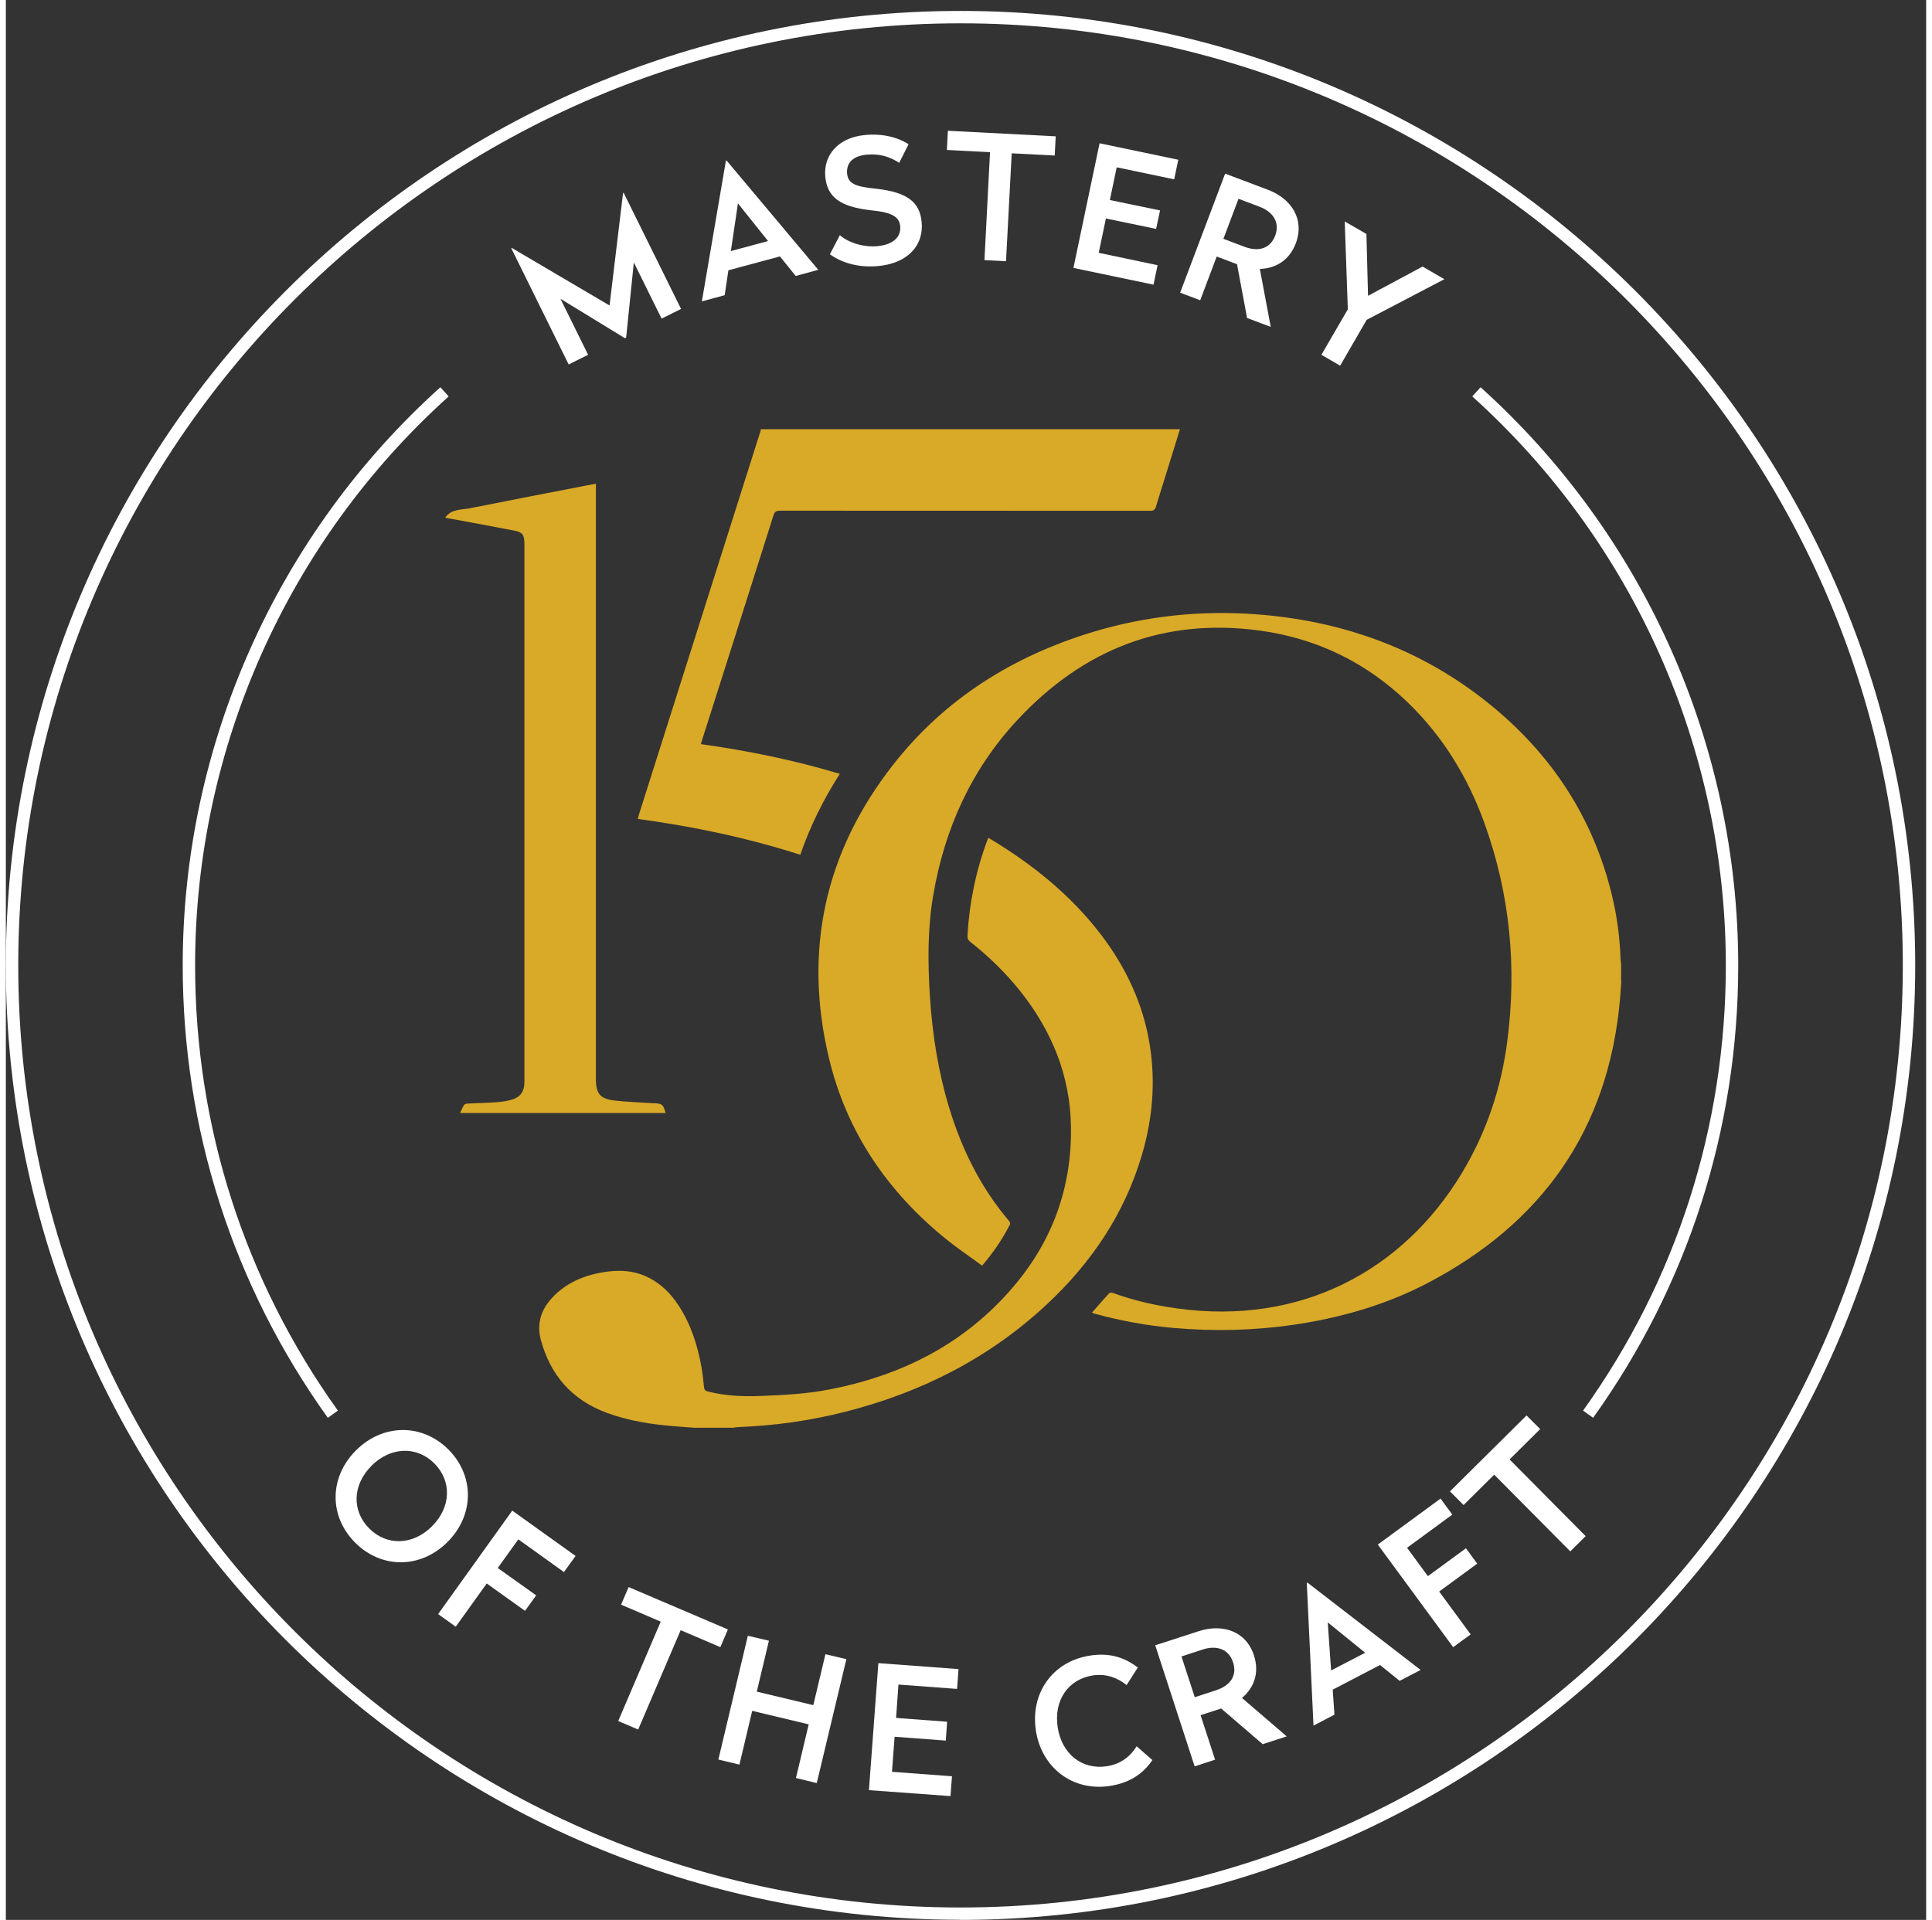 <svg width="165" height="164" viewBox="0 0 165 165" fill="none" xmlns="http://www.w3.org/2000/svg">
<rect x="0" y="0" width="165" height="165" fill="#333333" stroke="none"/>
<path d="M27.666 121.85C19.509 110.466 15.196 97.016 15.196 82.97C15.196 64.057 23.268 45.943 37.336 33.281L38.049 34.069C24.205 46.529 16.261 64.355 16.261 82.97C16.261 96.803 20.51 110.029 28.529 121.232L27.666 121.85ZM136.383 121.85L135.52 121.232C143.55 110.029 147.788 96.793 147.788 82.97C147.788 64.355 139.844 46.529 126 34.069L126.714 33.281C140.781 45.943 148.853 64.057 148.853 82.97C148.853 97.016 144.54 110.466 136.383 121.85ZM82.03 2.005C37.389 2.005 1.065 38.329 1.065 82.97C1.065 127.611 37.389 163.935 82.03 163.935C126.671 163.935 162.995 127.622 162.995 82.97C162.995 38.318 126.671 2.005 82.03 2.005ZM82.03 164.989C36.793 164.989 0 128.197 0 82.97C0 37.743 36.793 0.94 82.03 0.94C127.267 0.94 164.06 37.733 164.06 82.97C164.06 128.207 127.267 165 82.03 165" fill="white"/>
<path d="M37.943 132.531C35.621 134.842 32.256 134.831 30.009 132.574C27.751 130.305 27.773 126.951 30.094 124.64C32.405 122.34 35.781 122.318 38.038 124.587C40.285 126.844 40.254 130.231 37.943 132.531ZM31.425 125.971C29.785 127.6 29.7 129.826 31.223 131.36C32.735 132.882 34.982 132.808 36.611 131.178C38.251 129.549 38.337 127.302 36.825 125.779C35.302 124.246 33.065 124.342 31.425 125.96" fill="white"/>
<path d="M47.953 135.108L44.034 132.297L42.266 134.757L45.568 137.11L44.609 138.441L41.319 136.088L38.656 139.804L37.144 138.718L43.512 129.826L48.954 133.724L47.953 135.108Z" fill="white"/>
<path d="M61.392 141.561L57.984 140.102L54.331 148.643L52.617 147.908L56.27 139.368L52.862 137.909L53.511 136.397L62.041 140.039L61.392 141.561Z" fill="white"/>
<path d="M69.677 153.243L67.888 152.807L68.985 148.196L64.129 147.035L63.032 151.657L61.222 151.22L63.756 140.582L65.567 141.008L64.523 145.384L69.379 146.545L70.422 142.168L72.222 142.594L69.677 153.243Z" fill="white"/>
<path d="M81.732 145.15L76.695 144.777L76.493 147.642L80.88 147.972L80.763 149.591L76.365 149.261L76.141 152.274L81.295 152.658L81.168 154.362L74.16 153.85L74.97 142.935L81.86 143.446L81.732 145.15Z" fill="white"/>
<path d="M97.258 143.318L96.3 144.82C95.555 144.213 94.564 143.819 93.414 143.989C91.242 144.319 90.028 146.172 90.379 148.451C90.72 150.698 92.424 152.125 94.607 151.795C95.799 151.614 96.641 150.933 97.162 150.081L98.515 151.263C97.652 152.551 96.417 153.254 94.862 153.488C91.657 153.978 88.995 151.923 88.505 148.728C88.015 145.502 89.953 142.775 93.159 142.285C94.809 142.03 96.087 142.413 97.258 143.308" fill="white"/>
<path d="M107.247 142.285C107.726 143.776 107.247 145.054 106.214 145.927L110.058 149.229L107.993 149.9L104.425 146.833L102.657 147.408L103.903 151.231L102.146 151.806L98.76 141.402L102.498 140.188C104.532 139.527 106.566 140.166 107.247 142.285ZM101.017 142.371L102.157 145.864L103.978 145.267C105.213 144.863 105.82 144.011 105.447 142.861C105.075 141.732 104.052 141.37 102.838 141.764L101.017 142.36V142.371Z" fill="white"/>
<path d="M121.559 143.521L119.76 144.458L118.077 143.095L114.009 145.214L114.158 147.365L112.358 148.302L111.783 136.045L111.837 136.013L121.549 143.51L121.559 143.521ZM113.871 143.563L116.799 142.041L113.583 139.432L113.871 143.563Z" fill="white"/>
<path d="M124.286 130.167L120.399 133.021L122.188 135.459L125.457 133.063L126.426 134.384L123.157 136.78L125.862 140.464L124.36 141.561L117.885 132.744L123.274 128.793L124.286 130.167Z" fill="white"/>
<path d="M131.836 122.819L129.206 125.428L135.744 132.02L134.424 133.33L127.885 126.738L125.255 129.347L124.083 128.175L130.665 121.648L131.836 122.819Z" fill="white"/>
<path d="M58.016 26.551L56.344 27.382L53.959 22.558L53.299 29.011L53.192 29.064L47.655 25.678L50.029 30.491L48.358 31.322L43.427 21.333L43.48 21.312L51.872 26.253L53.032 16.594L53.086 16.573L58.016 26.551Z" fill="white"/>
<path d="M69.815 23.186L67.867 23.718L66.514 22.036L62.084 23.229L61.765 25.369L59.805 25.901L61.871 13.804H61.935L69.815 23.197V23.186ZM62.297 21.578L65.492 20.715L62.904 17.478L62.297 21.578Z" fill="white"/>
<path d="M77.579 12.367L76.759 13.996C76.024 13.506 75.108 13.176 73.947 13.293C72.872 13.399 72.19 13.932 72.286 14.933C72.371 15.742 72.925 16.04 74.703 16.211C77.483 16.509 78.516 17.382 78.686 19.054C78.899 21.077 77.504 22.6 75.044 22.856C73.404 23.026 71.945 22.664 70.806 21.855L71.658 20.215C72.488 20.907 73.766 21.269 74.927 21.152C76.184 21.024 76.95 20.407 76.844 19.416C76.759 18.617 76.109 18.245 74.341 18.074C71.551 17.766 70.582 16.839 70.412 15.231C70.22 13.304 71.551 11.834 73.766 11.61C75.278 11.451 76.599 11.781 77.557 12.388" fill="white"/>
<path d="M90.123 13.367L86.428 13.176L85.938 22.451L84.085 22.355L84.564 13.08L80.858 12.888L80.944 11.238L90.208 11.717L90.123 13.367Z" fill="white"/>
<path d="M100.389 15.412L95.448 14.379L94.862 17.191L99.175 18.085L98.834 19.672L94.522 18.777L93.904 21.727L98.962 22.792L98.611 24.464L91.731 23.026L93.978 12.313L100.741 13.73L100.389 15.412Z" fill="white"/>
<path d="M110.836 20.918C110.282 22.377 109.1 23.079 107.748 23.111L108.685 28.095L106.651 27.328L105.788 22.707L104.042 22.047L102.625 25.806L100.9 25.156L104.766 14.922L108.44 16.307C110.442 17.063 111.624 18.831 110.836 20.918ZM105.916 17.084L104.617 20.524L106.416 21.205C107.63 21.663 108.642 21.376 109.068 20.247C109.483 19.129 108.908 18.213 107.716 17.766L105.916 17.084Z" fill="white"/>
<path d="M116.927 27.488L114.648 31.428L113.04 30.491L115.308 26.583L115.042 19.033L116.906 20.108L117.044 25.422L121.73 22.909L123.604 23.995L116.927 27.488Z" fill="white"/>
<path d="M138.811 84.301C138.768 84.834 138.736 85.366 138.694 85.898C137.693 97.101 131.995 105.141 122.113 110.296C118.471 112.191 114.574 113.288 110.516 113.874C107.141 114.353 103.754 114.427 100.357 114.129C98.046 113.927 95.767 113.512 93.52 112.894C93.456 112.873 93.403 112.841 93.329 112.809C93.819 112.244 94.298 111.691 94.788 111.158C94.851 111.094 95.011 111.073 95.107 111.116C96.896 111.765 98.738 112.191 100.623 112.447C111.24 113.927 120.026 109.231 125.095 100.839C127.203 97.346 128.481 93.555 129.003 89.53C129.844 83.13 129.248 76.847 127.054 70.766C125.638 66.826 123.498 63.312 120.473 60.383C116.906 56.944 112.667 54.867 107.758 54.196C99.473 53.067 92.573 55.815 86.939 61.853C82.956 66.123 80.645 71.245 79.677 76.985C79.187 79.871 79.219 82.768 79.4 85.664C79.613 88.912 80.113 92.107 81.061 95.227C82.147 98.795 83.776 102.085 86.204 104.939C86.268 105.014 86.311 105.152 86.279 105.227C85.64 106.483 84.852 107.644 83.883 108.773C82.871 108.027 81.838 107.335 80.869 106.558C75.779 102.458 72.243 97.304 70.721 90.925C68.516 81.681 70.369 73.226 76.226 65.74C80.699 60.021 86.598 56.358 93.51 54.281C97.993 52.94 102.572 52.46 107.236 52.78C114.723 53.302 121.527 55.719 127.406 60.447C132.762 64.76 136.383 70.223 138.002 76.943C138.428 78.7 138.672 80.489 138.736 82.299C138.736 82.491 138.779 82.683 138.79 82.874V84.312L138.811 84.301Z" fill="#D9A928"/>
<path d="M59.305 122.712C58.677 122.67 58.059 122.627 57.431 122.574C55.461 122.414 53.512 122.116 51.638 121.424C48.645 120.316 46.782 118.187 45.962 115.13C45.6 113.757 45.994 112.553 46.941 111.531C48.113 110.274 49.604 109.635 51.265 109.348C52.66 109.103 54.023 109.167 55.301 109.838C56.355 110.391 57.154 111.201 57.793 112.18C58.858 113.799 59.433 115.609 59.774 117.505C59.87 118.069 59.933 118.634 59.987 119.209C60.008 119.422 60.083 119.518 60.295 119.582C61.776 119.965 63.277 120.029 64.789 119.976C66.749 119.901 68.719 119.805 70.657 119.433C76.951 118.24 82.392 115.503 86.588 110.562C89.932 106.632 91.593 102.053 91.519 96.878C91.465 92.448 89.868 88.571 87.121 85.132C85.875 83.577 84.448 82.193 82.882 80.957C82.691 80.808 82.616 80.659 82.627 80.414C82.786 77.582 83.351 74.823 84.352 72.161C84.362 72.119 84.394 72.076 84.416 72.033C84.458 72.033 84.49 72.033 84.512 72.055C88.164 74.248 91.455 76.879 94.064 80.276C96.236 83.119 97.727 86.271 98.291 89.817C98.803 93.023 98.526 96.175 97.61 99.274C96.119 104.311 93.286 108.507 89.474 112.074C84.522 116.706 78.676 119.667 72.137 121.328C69.102 122.105 66.025 122.531 62.894 122.649C62.766 122.649 62.649 122.68 62.521 122.702H59.294L59.305 122.712Z" fill="#D9A928"/>
<path d="M100.879 36.902C100.485 38.18 100.091 39.447 99.697 40.725C99.409 41.662 99.101 42.589 98.824 43.536C98.739 43.824 98.611 43.898 98.323 43.898C87.727 43.898 77.132 43.898 66.536 43.888C66.184 43.888 66.056 43.984 65.95 44.314C63.927 50.735 61.871 57.146 59.837 63.557C59.805 63.674 59.763 63.791 59.72 63.951C63.756 64.515 67.718 65.325 71.658 66.507C70.252 68.7 69.113 70.99 68.261 73.46C63.703 72.001 59.06 71.022 54.3 70.383C54.332 70.244 54.364 70.127 54.396 70.01C57.878 59.01 61.371 48.02 64.853 37.019C64.864 36.977 64.864 36.934 64.874 36.891H100.879V36.902Z" fill="#D9A928"/>
<path d="M37.773 44.452C38.305 43.728 39.157 43.824 39.902 43.675C43.427 42.972 46.963 42.29 50.487 41.609C50.541 41.609 50.594 41.588 50.7 41.577V92.757C50.7 93.971 51.062 94.439 52.266 94.578C53.352 94.705 54.449 94.737 55.546 94.812C55.599 94.812 55.663 94.812 55.716 94.812C56.408 94.854 56.483 94.918 56.685 95.653H39.029C39.146 95.408 39.231 95.174 39.37 94.972C39.423 94.886 39.572 94.844 39.689 94.844C40.509 94.801 41.329 94.79 42.149 94.727C42.618 94.695 43.086 94.631 43.523 94.492C44.226 94.269 44.545 93.779 44.556 93.044C44.556 92.959 44.556 92.884 44.556 92.799V46.912C44.556 46.806 44.556 46.71 44.556 46.603C44.524 45.954 44.375 45.741 43.736 45.613C41.894 45.251 40.051 44.921 38.22 44.58C38.071 44.559 37.932 44.537 37.783 44.505V44.442L37.773 44.452Z" fill="#D9A928"/>
</svg>
